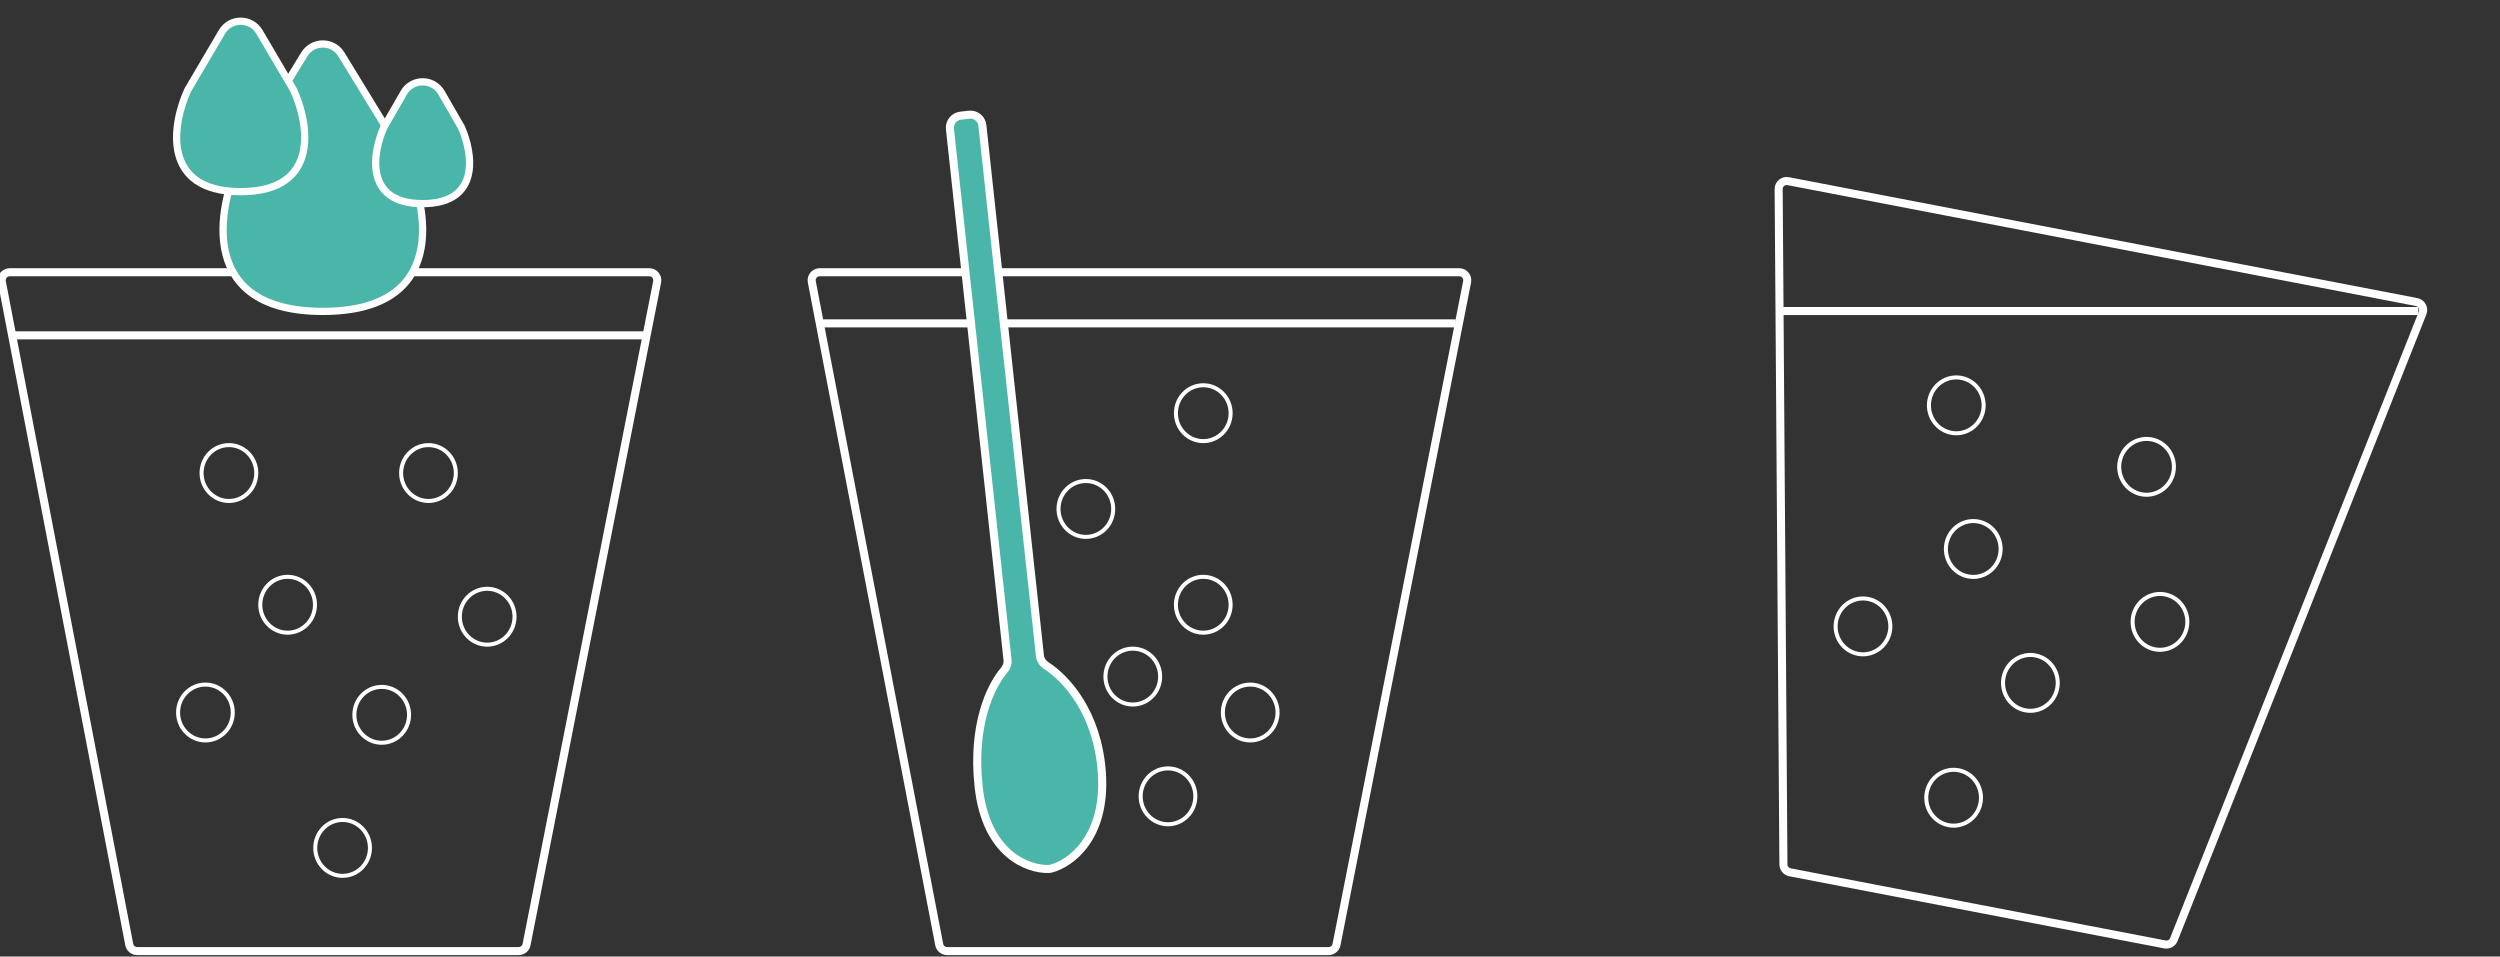 <svg width="345" height="132" viewBox="0 0 345 132" fill="none" xmlns="http://www.w3.org/2000/svg">
<rect x="0" y="0" width="345" height="132" fill="#333333" stroke="none"/>
<g clip-path="url(#clip0_1152_547)">
<path d="M1.617 46.277H89.097" stroke="white" stroke-width="1.112"/>
<path d="M89.596 37.568H1.346C0.648 37.568 0.122 38.204 0.254 38.89L17.836 130.347C17.937 130.87 18.395 131.248 18.928 131.248H71.575C72.106 131.248 72.563 130.873 72.665 130.352L90.687 38.895C90.823 38.208 90.297 37.568 89.596 37.568Z" stroke="white" stroke-width="1.112"/>
<path d="M71.006 85.108C71.006 87.242 69.311 88.963 67.232 88.963C65.153 88.963 63.458 87.242 63.458 85.108C63.458 82.973 65.153 81.252 67.232 81.252C69.311 81.252 71.006 82.973 71.006 85.108Z" stroke="white" stroke-width="0.556"/>
<path d="M56.451 98.645C56.451 100.779 54.757 102.5 52.677 102.5C50.598 102.5 48.903 100.779 48.903 98.645C48.903 96.51 50.598 94.79 52.677 94.79C54.757 94.79 56.451 96.51 56.451 98.645Z" stroke="white" stroke-width="0.556"/>
<path d="M32.123 98.326C32.123 100.461 30.428 102.181 28.349 102.181C26.27 102.181 24.575 100.461 24.575 98.326C24.575 96.192 26.27 94.471 28.349 94.471C30.428 94.471 32.123 96.192 32.123 98.326Z" stroke="white" stroke-width="0.556"/>
<path d="M35.365 65.279C35.365 67.414 33.67 69.134 31.591 69.134C29.512 69.134 27.817 67.414 27.817 65.279C27.817 63.145 29.512 61.424 31.591 61.424C33.67 61.424 35.365 63.145 35.365 65.279Z" stroke="white" stroke-width="0.556"/>
<path d="M43.467 83.455C43.467 85.59 41.772 87.31 39.693 87.31C37.614 87.31 35.919 85.59 35.919 83.455C35.919 81.321 37.614 79.6 39.693 79.6C41.772 79.6 43.467 81.321 43.467 83.455Z" stroke="white" stroke-width="0.556"/>
<path d="M62.904 65.279C62.904 67.414 61.21 69.134 59.13 69.134C57.051 69.134 55.356 67.414 55.356 65.279C55.356 63.145 57.051 61.424 59.13 61.424C61.21 61.424 62.904 63.145 62.904 65.279Z" stroke="white" stroke-width="0.556"/>
<path d="M51.053 117.012C51.053 119.146 49.358 120.867 47.279 120.867C45.199 120.867 43.505 119.146 43.505 117.012C43.505 114.878 45.199 113.157 47.279 113.157C49.358 113.157 51.053 114.878 51.053 117.012Z" stroke="white" stroke-width="0.556"/>
<path d="M245.436 42.921L333.729 42.921" stroke="white" stroke-width="1.112"/>
<path d="M333.491 41.681L246.766 24.998C246.081 24.866 245.45 25.394 245.455 26.094L246.113 119.286C246.117 119.82 246.497 120.278 247.019 120.379L298.759 130.332C299.28 130.432 299.796 130.149 299.992 129.655L334.319 43.194C334.577 42.543 334.178 41.813 333.491 41.681Z" stroke="white" stroke-width="1.112"/>
<path d="M301.675 86.982C301.043 89.015 298.919 90.135 296.935 89.494C294.952 88.853 293.846 86.69 294.478 84.656C295.11 82.623 297.235 81.504 299.218 82.144C301.201 82.785 302.307 84.948 301.675 86.982Z" stroke="white" stroke-width="0.556"/>
<path d="M283.792 95.402C283.161 97.435 281.036 98.554 279.052 97.913C277.069 97.273 275.964 95.11 276.595 93.076C277.227 91.043 279.352 89.924 281.335 90.564C283.319 91.205 284.424 93.368 283.792 95.402Z" stroke="white" stroke-width="0.556"/>
<path d="M260.691 87.605C260.059 89.638 257.934 90.757 255.951 90.117C253.967 89.476 252.862 87.313 253.494 85.279C254.125 83.246 256.25 82.127 258.234 82.768C260.217 83.409 261.322 85.571 260.691 87.605Z" stroke="white" stroke-width="0.556"/>
<path d="M273.566 57.101C272.934 59.134 270.809 60.254 268.826 59.613C266.842 58.972 265.737 56.809 266.369 54.775C267 52.742 269.125 51.623 271.109 52.264C273.092 52.905 274.197 55.068 273.566 57.101Z" stroke="white" stroke-width="0.556"/>
<path d="M275.909 76.923C275.278 78.957 273.153 80.076 271.17 79.435C269.186 78.794 268.081 76.631 268.712 74.598C269.344 72.564 271.469 71.445 273.452 72.086C275.436 72.727 276.541 74.89 275.909 76.923Z" stroke="white" stroke-width="0.556"/>
<path d="M299.823 65.585C299.192 67.619 297.067 68.738 295.084 68.097C293.1 67.456 291.995 65.293 292.627 63.26C293.258 61.226 295.383 60.107 297.366 60.748C299.35 61.389 300.455 63.552 299.823 65.585Z" stroke="white" stroke-width="0.556"/>
<path d="M273.198 111.249C272.567 113.283 270.442 114.402 268.459 113.761C266.475 113.12 265.37 110.957 266.002 108.924C266.633 106.89 268.758 105.771 270.741 106.412C272.725 107.053 273.83 109.216 273.198 111.249Z" stroke="white" stroke-width="0.556"/>
<path d="M113.391 44.625H200.871" stroke="white" stroke-width="1.112"/>
<path d="M201.37 37.568H113.119C112.421 37.568 111.896 38.204 112.028 38.89L129.61 130.347C129.71 130.87 130.168 131.248 130.701 131.248H183.348C183.879 131.248 184.336 130.873 184.439 130.352L202.461 38.895C202.596 38.208 202.07 37.568 201.37 37.568Z" stroke="white" stroke-width="1.112"/>
<path d="M169.826 83.455C169.826 85.59 168.131 87.31 166.052 87.31C163.973 87.31 162.278 85.59 162.278 83.455C162.278 81.321 163.973 79.6 166.052 79.6C168.131 79.6 169.826 81.321 169.826 83.455Z" stroke="white" stroke-width="0.556"/>
<path d="M153.623 70.237C153.623 72.371 151.928 74.091 149.849 74.091C147.77 74.091 146.075 72.371 146.075 70.237C146.075 68.102 147.77 66.381 149.849 66.381C151.928 66.381 153.623 68.102 153.623 70.237Z" stroke="white" stroke-width="0.556"/>
<path d="M169.826 57.02C169.826 59.154 168.131 60.875 166.052 60.875C163.973 60.875 162.278 59.154 162.278 57.02C162.278 54.885 163.973 53.165 166.052 53.165C168.131 53.165 169.826 54.885 169.826 57.02Z" stroke="white" stroke-width="0.556"/>
<path d="M176.303 98.326C176.303 100.461 174.608 102.181 172.529 102.181C170.449 102.181 168.754 100.461 168.754 98.326C168.754 96.192 170.449 94.471 172.529 94.471C174.608 94.471 176.303 96.192 176.303 98.326Z" stroke="white" stroke-width="0.556"/>
<path d="M160.1 93.369C160.1 95.504 158.405 97.224 156.326 97.224C154.246 97.224 152.551 95.504 152.551 93.369C152.551 91.235 154.246 89.514 156.326 89.514C158.405 89.514 160.1 91.235 160.1 93.369Z" stroke="white" stroke-width="0.556"/>
<path d="M164.959 109.893C164.959 112.027 163.264 113.748 161.185 113.748C159.106 113.748 157.411 112.027 157.411 109.893C157.411 107.758 159.106 106.038 161.185 106.038C163.264 106.038 164.959 107.758 164.959 109.893Z" stroke="white" stroke-width="0.556"/>
<path d="M131.091 17.806L139.04 91.056C139.099 91.595 138.886 92.122 138.534 92.536C136.701 94.695 134.126 100.037 135.05 108.547C136.064 117.891 141.853 120.012 144.753 119.917C144.845 119.914 144.933 119.901 145.023 119.878C147.71 119.186 152.677 115.645 152.055 106.627C151.482 98.327 147.116 93.61 144.401 91.862C143.923 91.554 143.571 91.067 143.51 90.501L135.566 17.301C135.467 16.385 134.645 15.726 133.729 15.83L132.568 15.961C131.653 16.064 130.992 16.89 131.091 17.806Z" fill="#4AB5A9" stroke="white" stroke-width="1.112"/>
<path d="M33.192 21.905L41.991 7.505C43.16 5.591 45.94 5.591 47.11 7.505L55.913 21.905C59.276 28.927 61.713 42.972 44.55 42.972C27.387 42.972 29.827 28.927 33.192 21.905Z" fill="#4AB5A9" stroke="white"/>
<path d="M25.922 12.404L30.627 4.406C31.787 2.435 34.638 2.434 35.798 4.406L40.505 12.404C42.664 17.085 44.228 26.448 33.212 26.448C22.196 26.448 23.762 17.085 25.922 12.404Z" fill="#4AB5A9" stroke="white"/>
<path d="M52.978 17.568L55.723 12.795C56.877 10.789 59.77 10.789 60.924 12.794L63.67 17.568C65.253 21.079 66.4 28.101 58.323 28.101C50.246 28.101 51.395 21.079 52.978 17.568Z" fill="#4AB5A9" stroke="white"/>
</g>
<defs>
<clipPath id="clip0_1152_547">
<rect width="345" height="132" fill="white" transform="translate(0 0.004)"/>
</clipPath>
</defs>
</svg>
